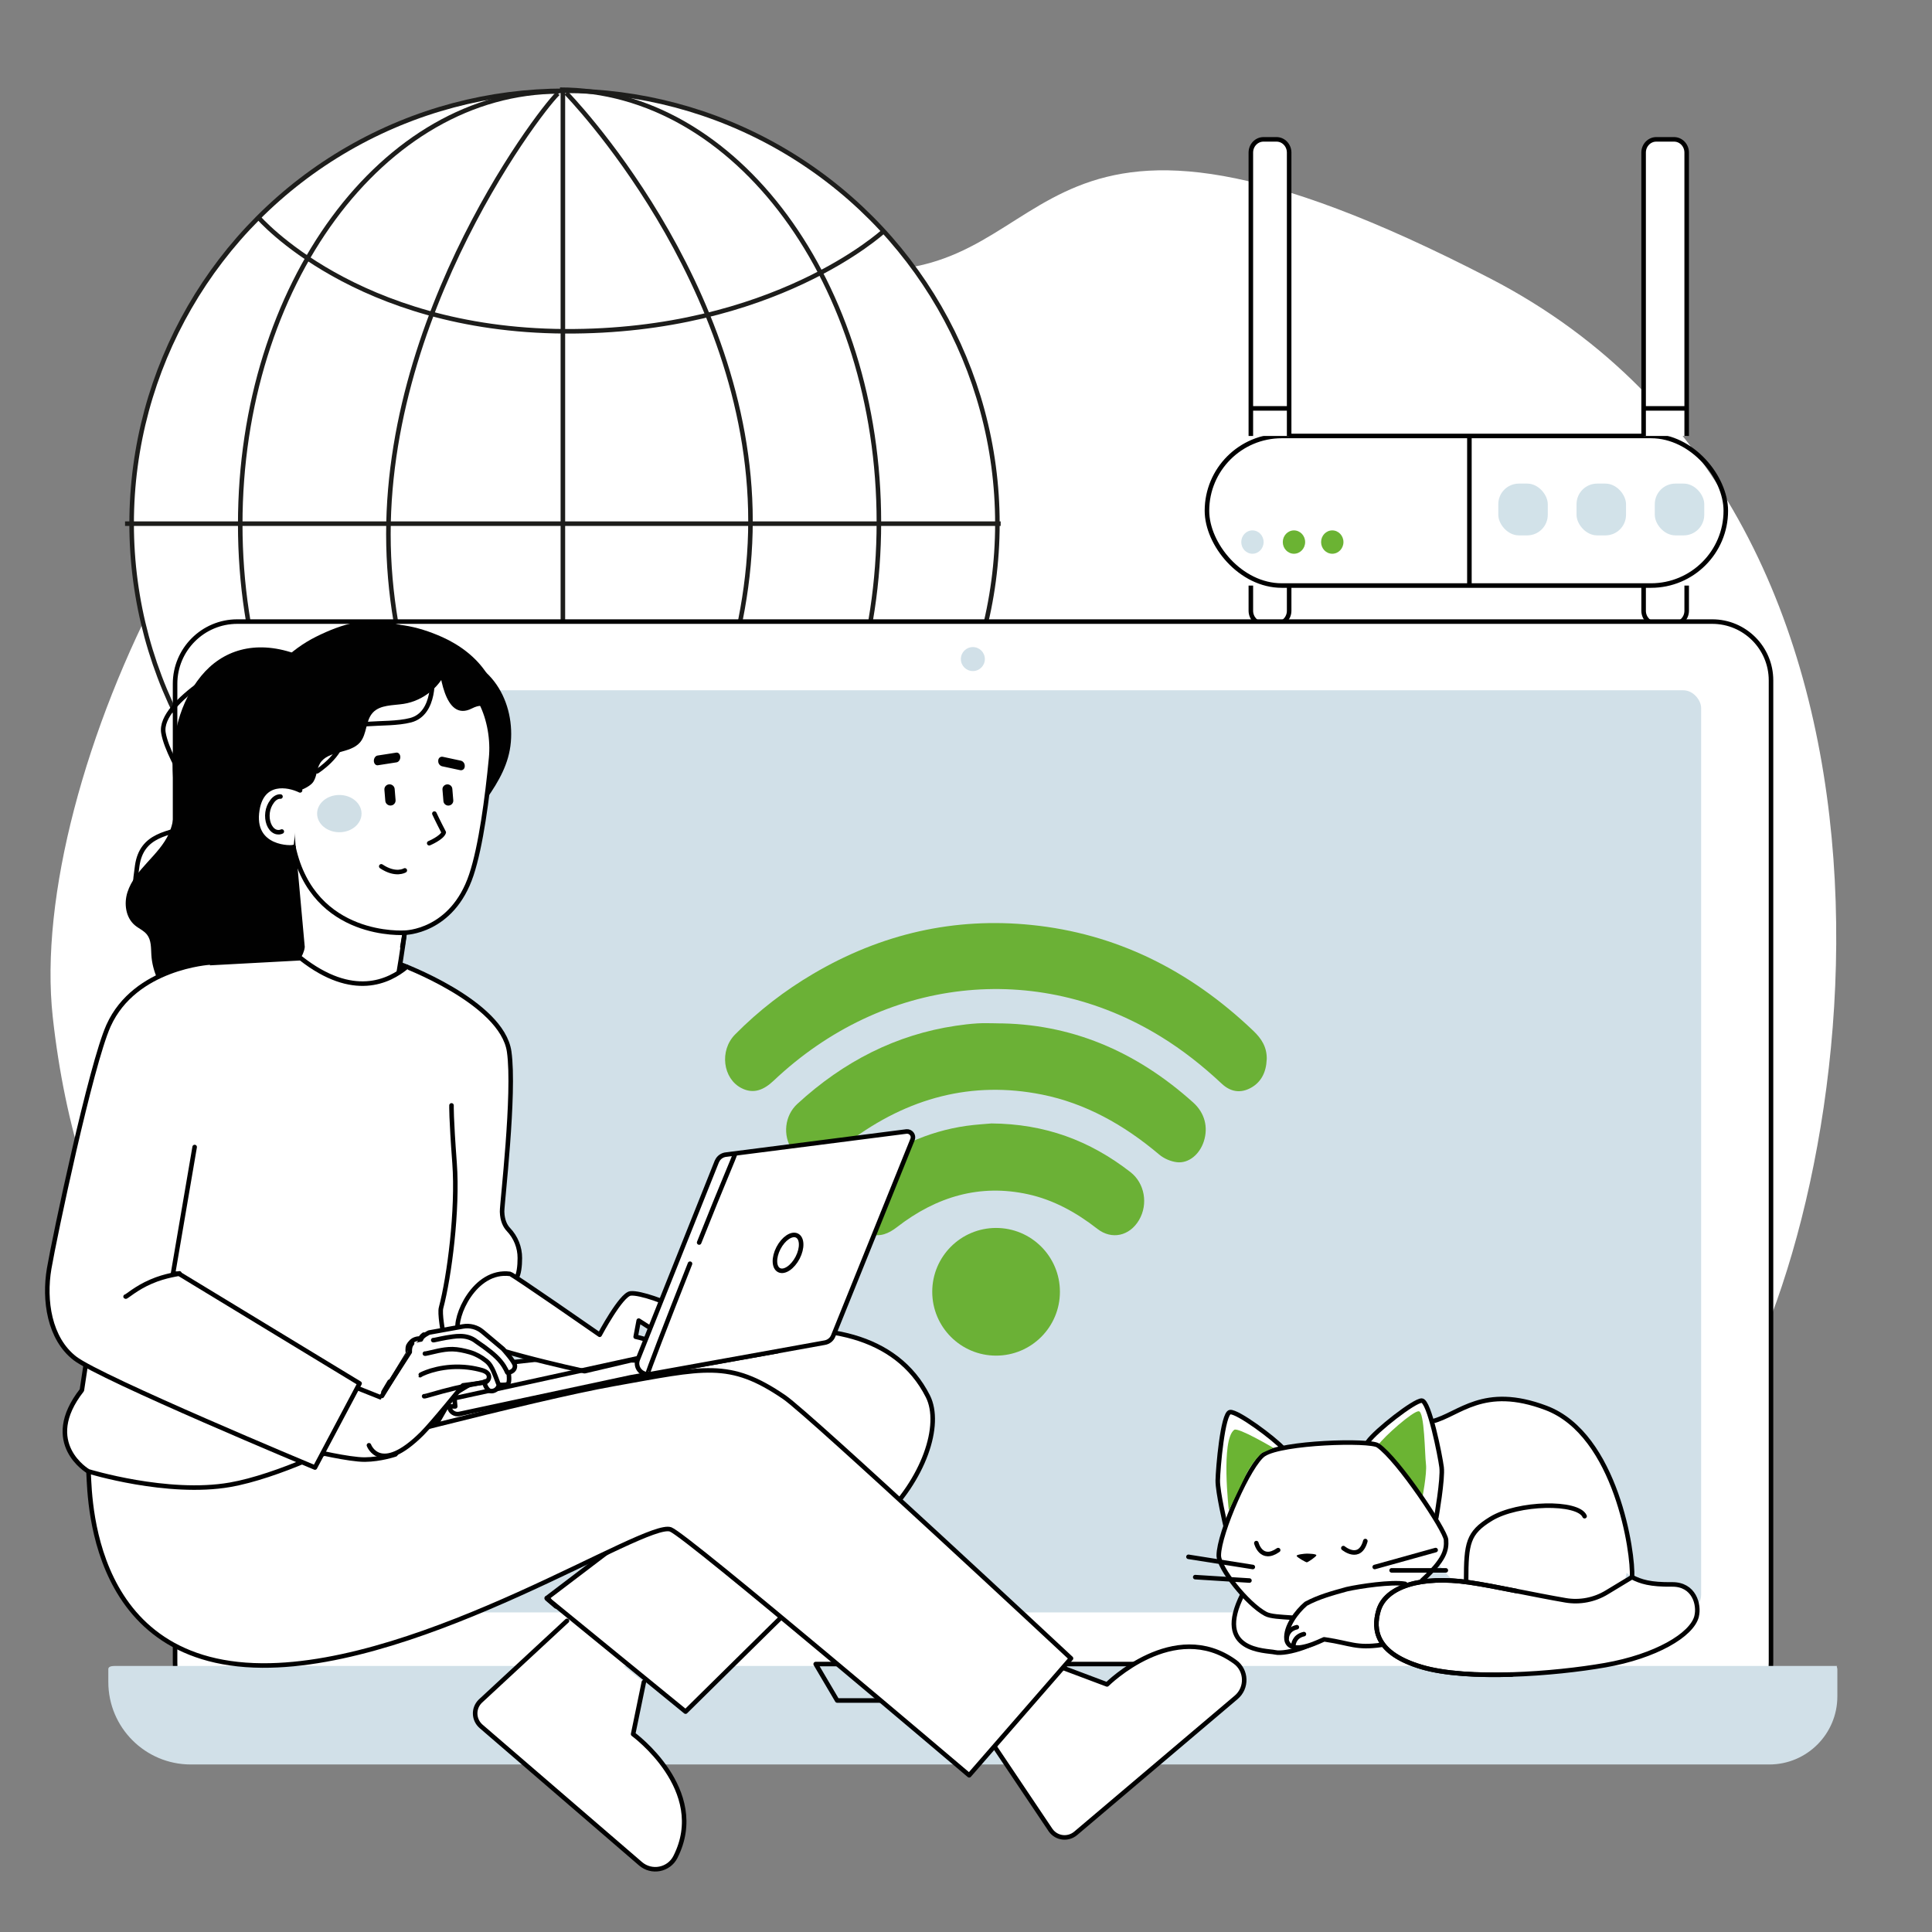 <?xml version="1.0" encoding="UTF-8"?>
<svg xmlns="http://www.w3.org/2000/svg" viewBox="0 0 425.2 425.2">
  <rect x="0" y="0" width="425.2" height="425.2" fill="#808080" stroke="none"/>
  <defs>
    <style>
      .cls-1, .cls-2 {
        stroke: #010101;
        stroke-linecap: round;
        stroke-linejoin: round;
      }

      .cls-1, .cls-3, .cls-4, .cls-5 {
        fill: #fff;
      }

      .cls-2, .cls-6, .cls-7 {
        fill: none;
      }

      .cls-3, .cls-4, .cls-6, .cls-7 {
        stroke-miterlimit: 10;
      }

      .cls-3, .cls-7 {
        stroke: #000;
      }

      .cls-4, .cls-6 {
        stroke: #1d1d1b;
      }

      .cls-8 {
        fill: #d1e0e8;
      }

      .cls-8, .cls-9, .cls-10, .cls-11, .cls-12, .cls-13, .cls-5, .cls-14 {
        stroke-width: 0px;
      }

      .cls-9 {
        fill: #d2e2e9;
      }

      .cls-10 {
        fill: #d0dfe6;
      }

      .cls-11 {
        fill: #6bb136;
      }

      .cls-12 {
        fill: #6bb433;
      }

      .cls-13 {
        fill: #6bb333;
      }

      .cls-14 {
        fill: #010101;
      }
    </style>
  </defs>
  <g id="Calque_3" data-name="Calque 3">
    <path class="cls-5" d="M11.61,223.82c10.61,96.56,86.57,144.82,209.72,153.34,54.9,3.8,127.62-18.61,157.76-65.38,30.13-46.77,52.01-197.1-51.09-250.48-103.1-53.37-93.31-.13-137.63-1.84-34.41-1.33-35.57-12.27-86.79,1.48C52.36,74.69,5.81,171.05,11.61,223.82Z"/>
    <line class="cls-10" x1="80.35" y1="212.6" x2="85.48" y2="207.52"/>
  </g>
  <g id="Calque_1" data-name="Calque 1">
    <line class="cls-8" x1="261.34" y1="69.58" x2="265.9" y2="68.18"/>
    <line class="cls-8" x1="262.02" y1="75.65" x2="268.17" y2="74.96"/>
    <g>
      <rect class="cls-7" x="265.63" y="95.95" width="114.19" height="32.92" rx="16.46" ry="16.46"/>
      <path class="cls-7" d="M283.72,128.87v5.55c0,1.61-1.25,2.91-2.78,2.91h-2.87c-1.54,0-2.78-1.31-2.78-2.91v-5.55"/>
      <path class="cls-3" d="M275.29,95.95v-62.37c0-1.61,1.25-2.91,2.78-2.91h2.87c1.54,0,2.78,1.31,2.78,2.91v62.37"/>
      <path class="cls-7" d="M371.21,128.87v5.55c0,1.61-1.25,2.91-2.78,2.91h-3.92c-1.54,0-2.78-1.31-2.78-2.91v-5.55"/>
      <path class="cls-3" d="M361.73,95.95v-62.37c0-1.61,1.25-2.91,2.78-2.91h3.92c1.54,0,2.78,1.31,2.78,2.91v62.37"/>
      <line class="cls-7" x1="323.39" y1="95.95" x2="323.39" y2="128.87"/>
      <ellipse class="cls-9" cx="275.64" cy="119.3" rx="2.46" ry="2.57"/>
      <ellipse class="cls-13" cx="284.78" cy="119.3" rx="2.46" ry="2.57"/>
      <ellipse class="cls-13" cx="293.21" cy="119.3" rx="2.46" ry="2.57"/>
      <line class="cls-7" x1="275.29" y1="89.88" x2="283.72" y2="89.88"/>
      <line class="cls-7" x1="361.73" y1="89.88" x2="371.21" y2="89.88"/>
      <rect class="cls-9" x="329.75" y="106.43" width="10.89" height="11.4" rx="4.53" ry="4.53"/>
      <rect class="cls-9" x="346.97" y="106.43" width="10.89" height="11.4" rx="4.53" ry="4.53"/>
      <rect class="cls-9" x="364.19" y="106.43" width="10.89" height="11.4" rx="4.53" ry="4.53"/>
    </g>
    <circle class="cls-4" cx="124.24" cy="115.25" r="95.27"/>
    <line class="cls-6" x1="27.52" y1="115.25" x2="220.23" y2="115.25"/>
    <line class="cls-6" x1="123.88" y1="210.16" x2="123.88" y2="20.35"/>
    <path class="cls-6" d="M56.89,47.87s21.34,24.76,67.35,25.04c46.07.28,70.23-22.03,70.23-22.03"/>
    <path class="cls-6" d="M52.26,178.95s26.27-25.17,72.34-25.17,73.9,21.73,73.9,21.73"/>
    <path class="cls-6" d="M124.6,20.47s40.57,41.4,40.57,94.18-40.57,97.08-40.57,95.63"/>
    <path class="cls-6" d="M123.1,210.22s-37.62-39.89-37.62-92.67S123.1,18.96,123.1,20.41"/>
    <path class="cls-6" d="M123.24,19.74c38.76,0,70.19,42.63,70.19,95.21s-31.42,95.21-70.19,95.21"/>
    <path class="cls-6" d="M123.06,210.67c-38.76,0-70.19-42.65-70.19-95.27,0-52.62,31.42-95.27,70.19-95.27"/>
  </g>
  <g id="Calque_4" data-name="Calque 4">
    <g>
      <g>
        <path class="cls-1" d="M370.99,384.56H57.3c-10.37,0-18.77-8.41-18.77-18.77v-215.29c0-7.56,6.13-13.7,13.7-13.7h324.6c7.15,0,12.94,5.79,12.94,12.94v216.04c0,10.37-8.41,18.77-18.77,18.77Z"/>
        <path class="cls-8" d="M389.4,388.33H41.99c-10.02,0-18.15-8.13-18.15-18.15v-2.83c0-.39.31-.7,1.44-.7h379.14c-.36,0-.05.31-.05.7v6c0,8.27-6.71,14.98-14.98,14.98Z"/>
        <rect class="cls-8" x="52.93" y="151.92" width="321.46" height="202.95" rx="3.91" ry="3.91"/>
        <polygon class="cls-2" points="179.52 366.23 184.25 374.25 250.69 374.25 255.08 366.23 179.52 366.23"/>
      </g>
      <path class="cls-8" d="M216.75,145.05c0,1.46-1.18,2.64-2.64,2.64s-2.64-1.18-2.64-2.64,1.18-2.64,2.64-2.64,2.64,1.18,2.64,2.64Z"/>
    </g>
    <ellipse class="cls-5" cx="333.92" cy="334.13" rx="19.71" ry="28.29" transform="translate(-138.46 333.98) rotate(-45)"/>
    <line class="cls-2" x1="80.63" y1="300.57" x2="74.56" y2="302.59"/>
    <line class="cls-2" x1="62.08" y1="295.73" x2="56.24" y2="304.2"/>
    <g>
      <path class="cls-1" d="M273.49,350.83c-6.48,12.76,5.18,12.37,7.08,12.81,2.61.6,10.24-1.87,11.34-4.32"/>
      <g>
        <g>
          <path class="cls-1" d="M301.06,317.3c1.77-2.47,10.19-9.08,11.84-9.05,1.65.03,4.04,12.1,4.37,14.65.33,2.55-1.17,11.11-1.17,11.11"/>
          <path class="cls-12" d="M303.29,318.04c1.4-1.95,7.64-7.47,8.94-7.45,1.3.02,1.34,9.62,1.6,11.64.26,2.02-.85,7.74-.85,7.74"/>
        </g>
        <path class="cls-1" d="M282.43,318.79c-2.04-2.26-10.08-8.22-11.71-8.01-1.63.21-2.67,12.47-2.71,15.05-.04,2.57,1.75,10.11,1.75,10.11"/>
        <path class="cls-1" d="M284.66,356.04c-2.9-.19-5.05-.28-6.1-.84-4.09-2.17-10.34-10.1-10.33-12.88.03-4.91,6.76-20.2,9.93-22.26,4.07-2.65,23.31-3.19,25.11-1.94,4.5,3.11,14.84,18.71,14.98,20.77.16,2.31-.34,4.4-5.29,8.95"/>
        <path class="cls-14" d="M289.71,342.29c-.03.32-1.88,1.55-2.1,1.55-.22,0-2.18-1.1-2.24-1.41-.06-.31,1.7-.49,2.15-.5.45-.01,2.22.04,2.19.36Z"/>
      </g>
      <path class="cls-12" d="M270.45,332.39l3.97-8.22c1.01-1.82,1.62-2.66,3.18-4.34l2.66-1.17s-7.79-4.61-8.63-3.98c-2.98,2.24-1.18,17.71-1.18,17.71Z"/>
      <g>
        <path class="cls-1" d="M359.18,347.1c.35-5.07-3.43-31.39-18.92-37.24-13.87-5.24-19.09,1.47-25.05,2.96"/>
        <g>
          <path class="cls-1" d="M304.04,362.01c-5.58.8-6.76-.35-12.29-1.17-.12-.02-.23-.02-.32-.05-.02,0,0,0-.02,0l-.05.02c-1.54.7-3.08,1.4-4.79,1.7-1.37.28-3.2.02-3.43-1.71-.3-2.77,2.25-6.13,4.27-7.84,2.82-1.53,5.93-2.36,9-3.21,2.88-.65,9.89-1.69,12.84-1.17"/>
          <g>
            <path class="cls-2" d="M286.97,359.64c-2.21.49-2.3,2.37-2.3,2.37"/>
            <path class="cls-2" d="M285.41,358.12c-2.21.49-2.23,2.39-2.23,2.39"/>
          </g>
        </g>
        <path class="cls-2" d="M348.74,333.69c-1.44-3.28-14.61-3.09-20.63.59-5.03,3.08-5.44,5.36-5.44,13.56"/>
        <g>
          <path class="cls-1" d="M373.4,355.72c-1.04,4.13-9.06,8.82-20.17,10.76-5.55.97-13.1,1.82-20.53,2.05-7.43.23-14.75-.15-19.81-1.65-10.11-2.99-10.73-8.22-9.51-12.42,1.54-5.3,9.42-7.74,19.93-6.21,2.84.41,6.52,1.12,10.38,1.89,3.66.72,7.48,1.48,10.87,2.06,3.12.53,6.33-.09,9.04-1.73l5.57-3.37c1.94.99,4,1.66,8.8,1.6,4.9-.06,6.06,4.49,5.42,7.02Z"/>
          <path class="cls-2" d="M332.7,368.54c-7.43.23-14.75-.15-19.81-1.65-10.11-2.99-10.73-8.22-9.51-12.42,1.54-5.3,9.42-7.74,19.93-6.21,2.84.41,6.52,1.12,10.38,1.89"/>
        </g>
      </g>
      <path class="cls-2" d="M276.5,339.61s1.05,4.16,4.8,1.54"/>
      <path class="cls-2" d="M295.65,340.71s3.59,2.99,4.84-1.55"/>
      <line class="cls-2" x1="275.72" y1="344.87" x2="261.56" y2="342.63"/>
      <line class="cls-2" x1="274.98" y1="347.85" x2="263.05" y2="347.1"/>
      <line class="cls-2" x1="302.55" y1="344.87" x2="315.96" y2="341.14"/>
      <line class="cls-2" x1="306.27" y1="345.61" x2="318.2" y2="345.61"/>
    </g>
    <g>
      <path class="cls-11" d="M278.78,233.15c-.11,2.84-1.22,5-3.44,6.24-2.28,1.27-4.5.95-6.46-.89-4.19-3.93-8.62-7.42-13.39-10.35-27.47-16.91-61.11-13.12-85.21,9.68-2.16,2.04-4.42,3.01-7.07,1.66-4.15-2.1-4.91-8.3-1.43-11.82,5.21-5.28,10.95-9.67,17.12-13.31,15.14-8.93,31.22-12.51,48.12-10.79,18.36,1.87,34.64,9.74,48.86,23.34,1.72,1.65,2.97,3.51,2.91,6.24Z"/>
      <path class="cls-11" d="M219.25,225.22c16.19,0,30.61,5.97,43.36,17.43,2.51,2.26,3.34,5.38,2.34,8.52-.91,2.86-3.32,4.92-5.94,4.61-1.35-.16-2.82-.78-3.91-1.7-7.79-6.58-16.28-11.29-25.81-13.19-15.32-3.05-29.45.64-42.45,10.39-1.27.95-2.49,2-3.72,3.03-2.95,2.46-6.66,1.92-8.81-1.3-2.08-3.11-1.64-7.48,1.17-10.06,10.24-9.41,21.82-15.25,34.83-17.19,1.59-.24,3.19-.43,4.79-.53,1.38-.09,2.77-.02,4.16-.02Z"/>
      <path class="cls-11" d="M218.11,247.25c11.89.08,21.72,3.76,30.67,10.7,3.15,2.44,3.96,7.05,1.9,10.56-2.06,3.52-6.01,4.41-9.17,1.94-4.69-3.66-9.71-6.4-15.29-7.62-10.48-2.29-20.04.44-28.81,7.24-1.82,1.41-3.69,2.21-5.87,1.54-2.69-.83-4.35-2.87-4.84-6.02-.47-3.03.4-5.63,2.59-7.37,7.08-5.63,14.86-9.23,23.41-10.44,2.15-.3,4.32-.42,5.4-.52Z"/>
      <circle class="cls-11" cx="219.22" cy="284.3" r="14.05"/>
    </g>
    <path class="cls-10" d="M87.97,205.99l-.87-.19c-1.17,0-4.75-.71-5.85-1.1l-3.69-1.06,4.4,8.17"/>
    <path class="cls-1" d="M232.71,366.6l10.93,4.11s14.73-14.7,28.16-4.97c2.6,1.88,2.72,5.73.27,7.81l-35.32,29.93c-1.7,1.44-4.23,1.13-5.52-.68l-14.49-21.59"/>
    <g>
      <g>
        <g>
          <path class="cls-14" d="M71.84,145.86l-7.14-2.09c-8.64-2.95-15.79-.68-20.46,5.04-4.67,5.72-6.49,13.31-6.23,20.63.17,4.72,1.1,9.69-.84,14.02-1.08,2.41-2.96,4.37-4.75,6.34-1.79,1.96-3.57,4.05-4.37,6.56-.8,2.51-.4,5.57,1.64,7.28.86.72,1.97,1.17,2.66,2.05.96,1.22.87,2.91.96,4.44.43,7.21,6.38,13.75,13.65,15,7.27,1.24,15.13-2.94,18.03-9.58,2.09-4.78,1.71-10.2,1.49-15.4-.74-18.22,1.07-36.53,5.35-54.28Z"/>
          <g>
            <path class="cls-14" d="M87.33,137.33c-6.18-1.79-12.01-.06-17.75,2.79-5.74,2.86-10.39,7.64-13.42,13.21-3.19,5.87-4.63,12.72-3.53,19.28,1.1,6.56,4.83,12.75,10.47,16.45,7.7,5.04,18.36,4.85,26.36.28,8-4.57,13.29-13.07,14.75-22.03,1-6.17.26-12.7-2.64-18.26-2.91-5.57-8.08-10.08-14.24-11.71"/>
            <g>
              <path class="cls-14" d="M66.83,156.23c1.21-2.25,1.18-4.93,1.85-7.4,1.48-5.42,6.55-9.31,12.06-10.84,5.12-1.43,11.03-.29,16.68,2.26,3.87,1.75,7.39,4.42,9.69,7.94,3.04,4.67,3.57,10.83,1.35,15.94l-28.3-7.49c-2.96,1.87-6,3.77-9.42,4.6-1,.24-2.07.39-3.06.12-.99-.28-1.9-1.07-2.02-2.07-.13-1.1.64-2.07,1.17-3.05Z"/>
              <path class="cls-1" d="M97.08,148.11l-25.78,2.27c-2.45-.13-8.94.85-9.28,3.23l2.56,32.81,1.99,21.99c-.42,3.64-6.04,6.62-4.11,9.77l2.03,3.31c4.62,7.55,15.78,8.15,20.9.92.36-.51.62-.95.75-1.33.14-.47.31-.77.38-1.18l1.11-5.14c.83-4.72,1.45-9.54,1.44-9.49,0,0,10.45-.07,14.67-12.74,2.1-6.3,3.5-16.96,4.35-25.72.77-7.88-2.95-18.28-11.02-18.7Z"/>
              <path class="cls-2" d="M88.55,208.41l.53-3.14s-20.08,1.46-24.5-18.85"/>
              <path class="cls-14" d="M62.68,151.88c3.52-7.19,16.16-16.08,24.12-14.42l11.77,9.31c-1.39,4.18-5.31,7.45-9.74,8.14-2.37.37-5.13.18-6.76,1.91-1.66,1.77-1.26,4.72-2.83,6.56-2.18,2.55-7.03,1.75-8.79,4.59-.77,1.24-.69,2.86-1.49,4.09-1.06,1.63-5.89,3.23-7.67,2.39-1.78-.84-1.34-3.95-1.72-5.66-.64-2.93,0-4.31.56-5.82,1.34-3.57.87-7.65,2.55-11.08Z"/>
              <path class="cls-1" d="M66.04,173.95c-2.68-1.31-8.3-2.28-9.4,4.2-1.5,8.86,7.89,8.51,7.95,8.26"/>
              <path class="cls-2" d="M61.73,175.31c-.71-.07-1.44.46-1.88,1.11-.48.64-.84,1.47-.96,2.38-.24,1.79.4,3.62,1.65,4.2.61.27,1.17.16,1.48,0"/>
            </g>
            <path class="cls-14" d="M96.27,143.77c.39,3.73,1.39,15.31,7.58,12.15,6.41-3.27,4.76,7.84,3.24,19.88,2.73-3.9,4.94-7.77,5.34-12.49.4-4.71-.79-9.62-3.7-13.39-2.92-3.77-7.63-6.27-12.46-6.15"/>
          </g>
        </g>
        <g>
          <path class="cls-1" d="M103.26,300.87s52.54-5.82,61.12-7.25c16.42-2.72,32.86-.12,39.83,13.68,3.17,6.28-.85,18.4-10.48,27.41-7.18,6.72-42.85,41.99-42.85,41.99l-30.57-24.96,37.84-28.76-73.34,10.07,18.44-32.18Z"/>
          <path class="cls-1" d="M141.7,370.21l-2.36,11.44s16.82,12.26,9.3,27.05c-1.46,2.86-5.24,3.58-7.67,1.48l-35.07-30.22c-1.69-1.45-1.78-4-.19-5.56l19.07-17.68"/>
          <path class="cls-2" d="M122.36,353.54c-.63-.54-1.13-.97-1.53-1.31-.34-.3-.52-.47-.51-.49s.21.12.58.4"/>
        </g>
        <path class="cls-1" d="M19.43,323.71c.52,1.29-1.8,42.59,38.27,42.84,35.98.23,84.37-32.02,89.89-29.95,3.61,1.35,65.71,54.11,65.71,54.11l22.41-25.73s-57.46-53.63-63.11-57.49c-12.1-8.27-17.56-6.44-37.47-2.91-17.81,3.15-64.49,15.55-64.49,15.55l-4.2-3.48-47.02,7.07Z"/>
        <g>
          <path class="cls-1" d="M97.38,300.62l-13.08-26.57s8.57-24.9,8.64-25.54c.06-.64-4.75-36.26-4.75-36.26,0,0,22.3,8.22,23.87,19.2,1.31,9.16-1.6,33.56-1.56,35.21.05,1.97.69,3.19,1.4,3.94,1.62,1.7,2.52,3.95,2.51,6.28,0,1.76-.2,3.55-.82,4.57"/>
          <g>
            <path class="cls-1" d="M151.99,299.29c-2.24.1-5.12-1.39-5.12-1.39l-.75-3.72-5.55-3.54-.67,3.56s5.63,1.13,5.45,2.94c-.18,1.81-1.82,2.34-1.82,2.34l-4.65-.1-10.23,2.4s-26.85-5.8-27.83-8.79c-.98-2.98,3.56-13.66,11.43-12.63.57.07,19.73,13.4,19.73,13.4,0,0,4.69-8.84,6.78-9.1,2.1-.26,8.56,2.17,9.13,2.83"/>
            <path class="cls-2" d="M158.81,294.75s-1.36,2.46-1.72,2.88c-.36.42-3.27-.76-3.23-1.21"/>
          </g>
        </g>
        <g>
          <path class="cls-2" d="M98.94,309.89h0c.26.93,1.21,1.49,2.17,1.29l37.66-8.05,32.35-5.76.27-2.81-30.92,4.34-40.16,8.77c-1.02.22-1.65,1.24-1.38,2.23Z"/>
          <path class="cls-1" d="M157.77,255.6l-17.4,43.58c-.7,1.74.81,3.56,2.69,3.25l38.43-6.93c.86-.14,1.58-.71,1.89-1.51l17.46-43.23c.35-.88-.37-1.82-1.33-1.74l-39.64,5.08c-.94.07-1.75.66-2.09,1.51Z"/>
          <g>
            <path class="cls-2" d="M161.7,254.09c.14.05-2.54,6.04-7.83,19.37"/>
            <path class="cls-2" d="M142.55,302.35c-.14-.05,4.03-10.9,9.31-24.23"/>
          </g>
          <path class="cls-2" d="M171.32,274.69c-1.08,2.1-1.02,4.27.15,4.85s2.99-.66,4.08-2.76c1.08-2.1,1.02-4.27-.15-4.85-1.17-.58-2.99.66-4.08,2.76Z"/>
        </g>
        <g>
          <path class="cls-1" d="M89.52,212.78c-3.89,3.24-11.81,7.18-23.34-1.9l-21.73,1.17-22.63,68.82-3.8,25.08c-9.17,11.7,1.4,17.86,1.4,17.86,0,0,17.43,5.37,31.22,2.96,10.3-1.8,25.33-8.9,28.7-11.49,8.06-6.18,20.85-5.75,20.85-5.75l-.61-6.42s-3.14-12.91-2.51-15.28c1.81-6.81,3.74-21.58,2.97-31.87-.77-10.29-.67-12.68-.67-12.68"/>
          <path class="cls-1" d="M74.3,303.75l9.43,3.76s5.24-3.05,6.01-3.33c.77-.28,11.16-1.67,13.26-1.6,2.09.08,4.37-.27,4.37-.27l-12.46,7.5-7.89,10.28s-3.25,1.11-6.72,1.14c-3.46.03-11.64-1.93-11.64-1.93l5.65-15.55Z"/>
          <path class="cls-1" d="M46.26,211.83s-16.55.96-22.37,13.88c-3.88,8.62-11.89,46.55-13.07,53.49-1.18,6.94.02,15.39,5.68,19.76,5.66,4.37,52.82,24.02,52.82,24.02l9.82-18.51-39.76-24.15-1.3-.02,4.76-27.86"/>
          <path class="cls-2" d="M39.48,280.24c.02.17-2.95.38-6.25,1.83-3.31,1.41-5.47,3.42-5.59,3.29"/>
          <g>
            <path class="cls-1" d="M84.07,307.22l5.92-9.7s-.37.58-.23-.94c.14-1.52,2.88-1.78,2.88-1.78.19-.79,1.8-1.53,1.8-1.53l7.44-1.34c1.53-.28,3.11.14,4.29,1.13l4.51,3.79s2.67,2.91,2.65,3.77c-.02,1.3-1.39,1.43-1.39,1.43,0,0,.34,2.33-.23,2.59-.57.26-1.91.12-1.91.12h0c-.12.66-.61,1.22-1.28,1.36-.13.03-.28.04-.43.04-1.02-.01-1.51-1.89-1.51-1.89l-4.67.62s-6.67,8.27-9.03,10.62c-9.27,9.25-11.68,2.57-11.68,2.57"/>
            <path class="cls-2" d="M106.88,303.99c-.33.27-.61.23-.6.28-.01.02.28.13.71-.13.21-.13.42-.35.55-.68.14-.31.12-.79-.17-1.15-.28-.36-.74-.57-1.2-.72-.47-.13-.96-.27-1.49-.37-1.06-.22-2.24-.37-3.49-.4-2.5-.08-4.75.36-6.31.83-1.56.48-2.45.97-2.42,1.01"/>
            <path class="cls-2" d="M93.34,307.29c.05.13,2.94-.86,6.6-1.73,3.66-.88,6.69-1.31,6.67-1.45"/>
            <path class="cls-2" d="M93.51,297.91c.02.07,1.13-.22,2.92-.62.9-.18,1.97-.38,3.17-.36,1.18.02,2.5.3,3.83.68,1.33.39,2.46,1.05,3.41,1.78.97.68,1.42,1.66,1.79,2.47.71,1.65,1,2.74,1.1,2.71"/>
            <path class="cls-2" d="M95.35,294.94c.02.07,1.11-.23,2.88-.55,1.73-.25,4.41-.92,6.62.86,2.27,1.54,4.25,3.04,5.35,4.43,1.13,1.37,1.41,2.46,1.5,2.43"/>
            <g>
              <path class="cls-1" d="M93.26,293.73c-.33.26-.67.54-.81,1.02l.23-.15c-.86-.08-1.74.18-2.27.82-.53.63-.63,1.42-.58,2.12"/>
              <path class="cls-1" d="M85.75,304.08c-.45.76-.82,1.37-1.09,1.83-.25.42-.37.65-.35.66.02,0,.17-.2.44-.6.29-.45.68-1.04,1.17-1.78,1.03-1.6,2.47-3.84,4.23-6.58l.03-.04v-.06c-.03-.62.07-1.35.52-1.85"/>
            </g>
          </g>
        </g>
      </g>
      <path class="cls-2" d="M95.13,148.42s.9,8.63-4.78,10.09c-5.67,1.46-14.78-.44-14.93,3.66-.15,4.09-5.63,7.58-5.63,7.58"/>
      <path class="cls-2" d="M53.05,144.91s-18.28,9.36-17.08,16.38c1.19,7.02,11.14,18.83,6.17,20.5s-10.94,1.75-11.94,8.74c-1.08,7.52-.2,6.88-.2,6.88"/>
      <path class="cls-14" d="M86.02,177.28h0c-.62.05-1.17-.41-1.22-1.02l-.2-2.45c-.05-.61.42-1.15,1.04-1.19h0c.62-.05,1.17.41,1.22,1.02l.2,2.45c.05.61-.42,1.15-1.04,1.19Z"/>
      <path class="cls-14" d="M98.76,177.29h0c-.6.05-1.12-.39-1.17-.97l-.21-2.54c-.05-.58.4-1.1,1-1.15h0c.6-.05,1.12.39,1.17.97l.21,2.54c.05.58-.4,1.1-1,1.15Z"/>
      <path class="cls-14" d="M87.28,167.78l-4.11.64c-.47.07-.87-.35-.89-.94h0c-.02-.59.35-1.13.82-1.2l4.11-.64c.47-.07.87.35.89.94h0c.02.59-.35,1.13-.82,1.2Z"/>
      <path class="cls-14" d="M101.27,169.5l-3.96-.85c-.51-.11-.9-.64-.86-1.17v-.15c.05-.53.5-.88,1.01-.77l3.96.85c.51.11.9.64.86,1.17v.15c-.05.53-.5.88-1.01.77Z"/>
      <path class="cls-2" d="M95.6,179.06s.75,1.63,2.06,4.14c-.39,1.2-3.2,2.38-3.2,2.38"/>
      <ellipse class="cls-10" cx="74.68" cy="179.06" rx="4.89" ry="4.1"/>
      <path class="cls-2" d="M89.09,191.56s-1.98,1.24-5.18-.89"/>
    </g>
  </g>
</svg>